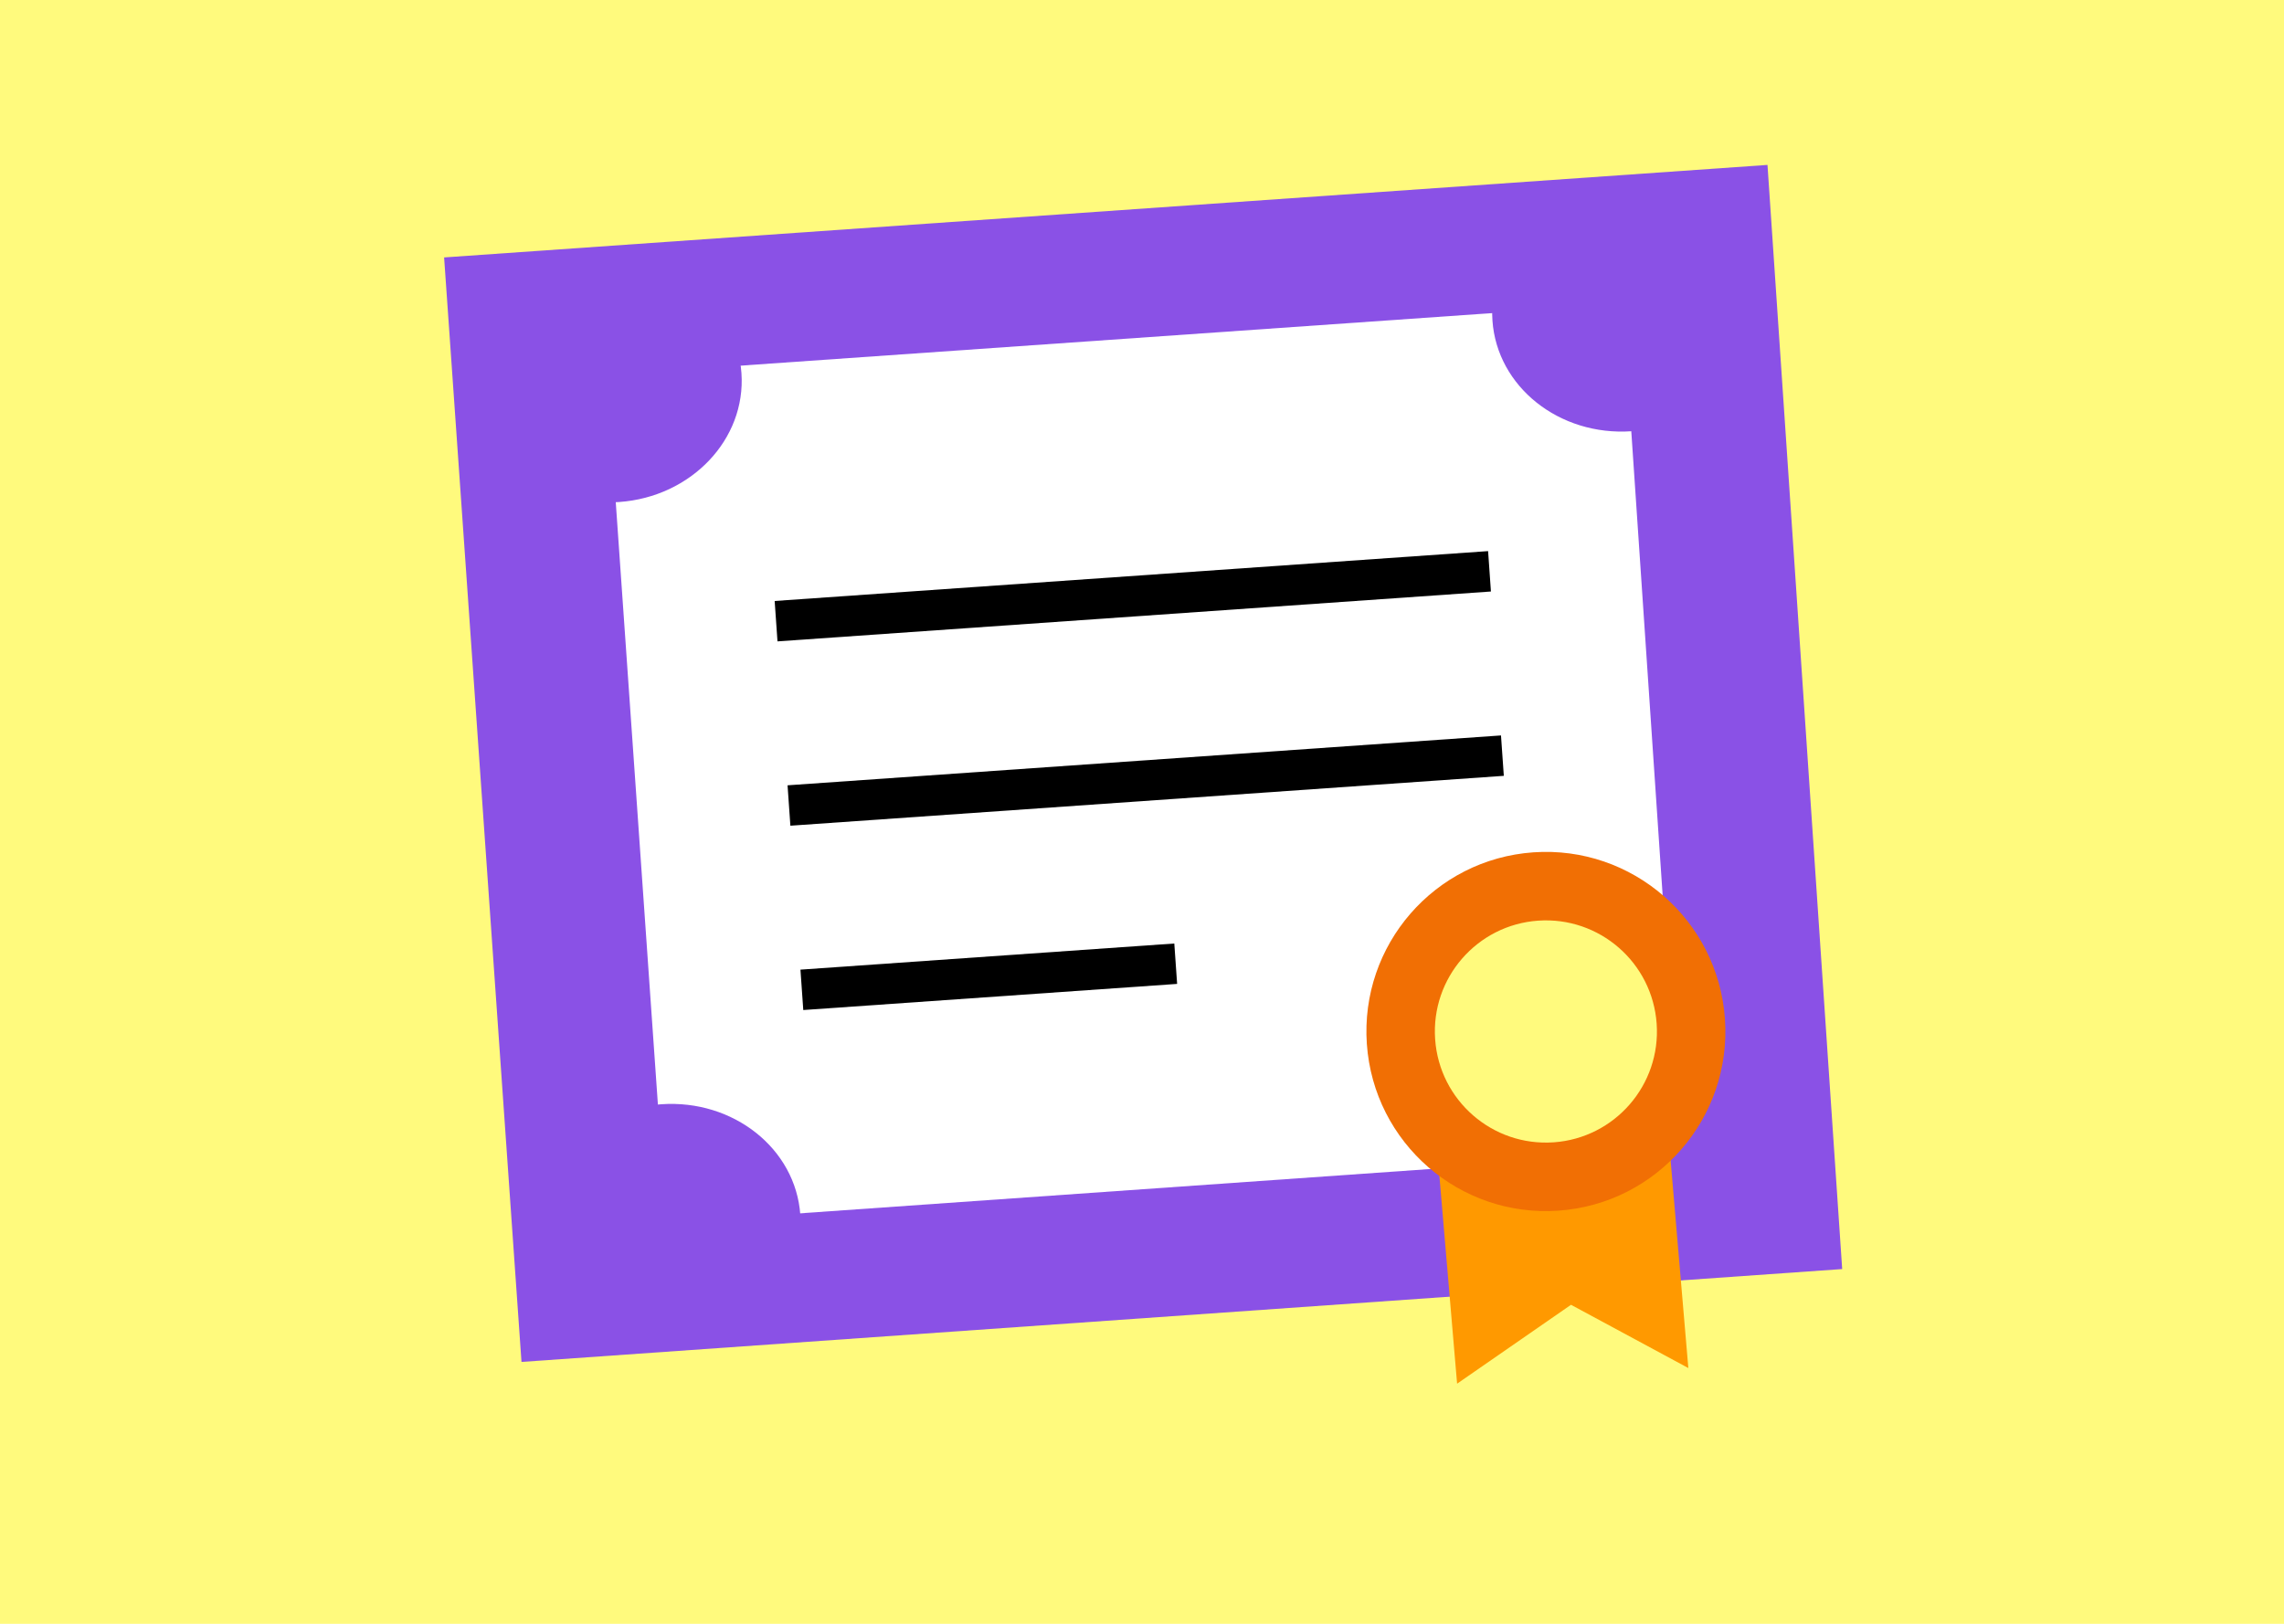 <svg xmlns="http://www.w3.org/2000/svg" width="180" height="128" fill="none"><path fill="#FFFA7D" d="M0 0h180v128H0z"/><path fill="#8A51E6" d="m41.099 107.357 104.082-7.32L139.294 13 35 20.293l6.099 87.064Z"/><path fill="#fff" d="m52.5 96.385 79.896-5.618-4.514-66.805-80.056 5.598L52.5 96.385Z"/><path fill="#8A51E6" d="M133.223 100.338c5.69-.398 10.008-4.945 9.644-10.156-.364-5.212-5.273-9.114-10.964-8.716-5.691.398-10.009 4.945-9.644 10.157.364 5.211 5.273 9.113 10.964 8.715ZM53.428 105.918c5.69-.398 10.008-4.945 9.644-10.157-.364-5.21-5.273-9.113-10.964-8.715-5.69.398-10.009 4.945-9.644 10.157.364 5.211 5.273 9.113 10.964 8.715ZM48.788 39.573c5.691-.398 10.01-4.945 9.645-10.157-.365-5.211-5.273-9.113-10.964-8.715-5.691.398-10.01 4.945-9.645 10.156.365 5.212 5.273 9.114 10.964 8.716ZM128.583 33.993c5.691-.398 10.009-4.945 9.645-10.157-.365-5.21-5.273-9.113-10.964-8.715-5.691.398-10.009 4.945-9.645 10.157.365 5.211 5.274 9.113 10.964 8.715Z"/><path stroke="#000" stroke-miterlimit="10" stroke-width="3.192" d="m61.162 48.966 56.225-3.931M62.178 63.496l56.225-3.931M63.194 78.026l29.463-2.06"/><path fill="#F90" d="m112.437 80.96 18.223-1.232 2.396 28.111-9.247-4.986-8.976 6.219-2.396-28.112Z"/><path fill="#F16F04" d="M122.819 95.433c7.793-.545 13.668-7.31 13.123-15.11-.546-7.8-7.305-13.68-15.099-13.136-7.793.545-13.668 7.31-13.123 15.11.545 7.8 7.305 13.681 15.099 13.136Z"/><path fill="#FFFA7D" d="M122.442 90.047c4.821-.337 8.456-4.522 8.118-9.347-.337-4.826-4.519-8.464-9.34-8.127-4.821.338-8.456 4.522-8.118 9.348.337 4.825 4.519 8.463 9.34 8.126Z"/></svg>